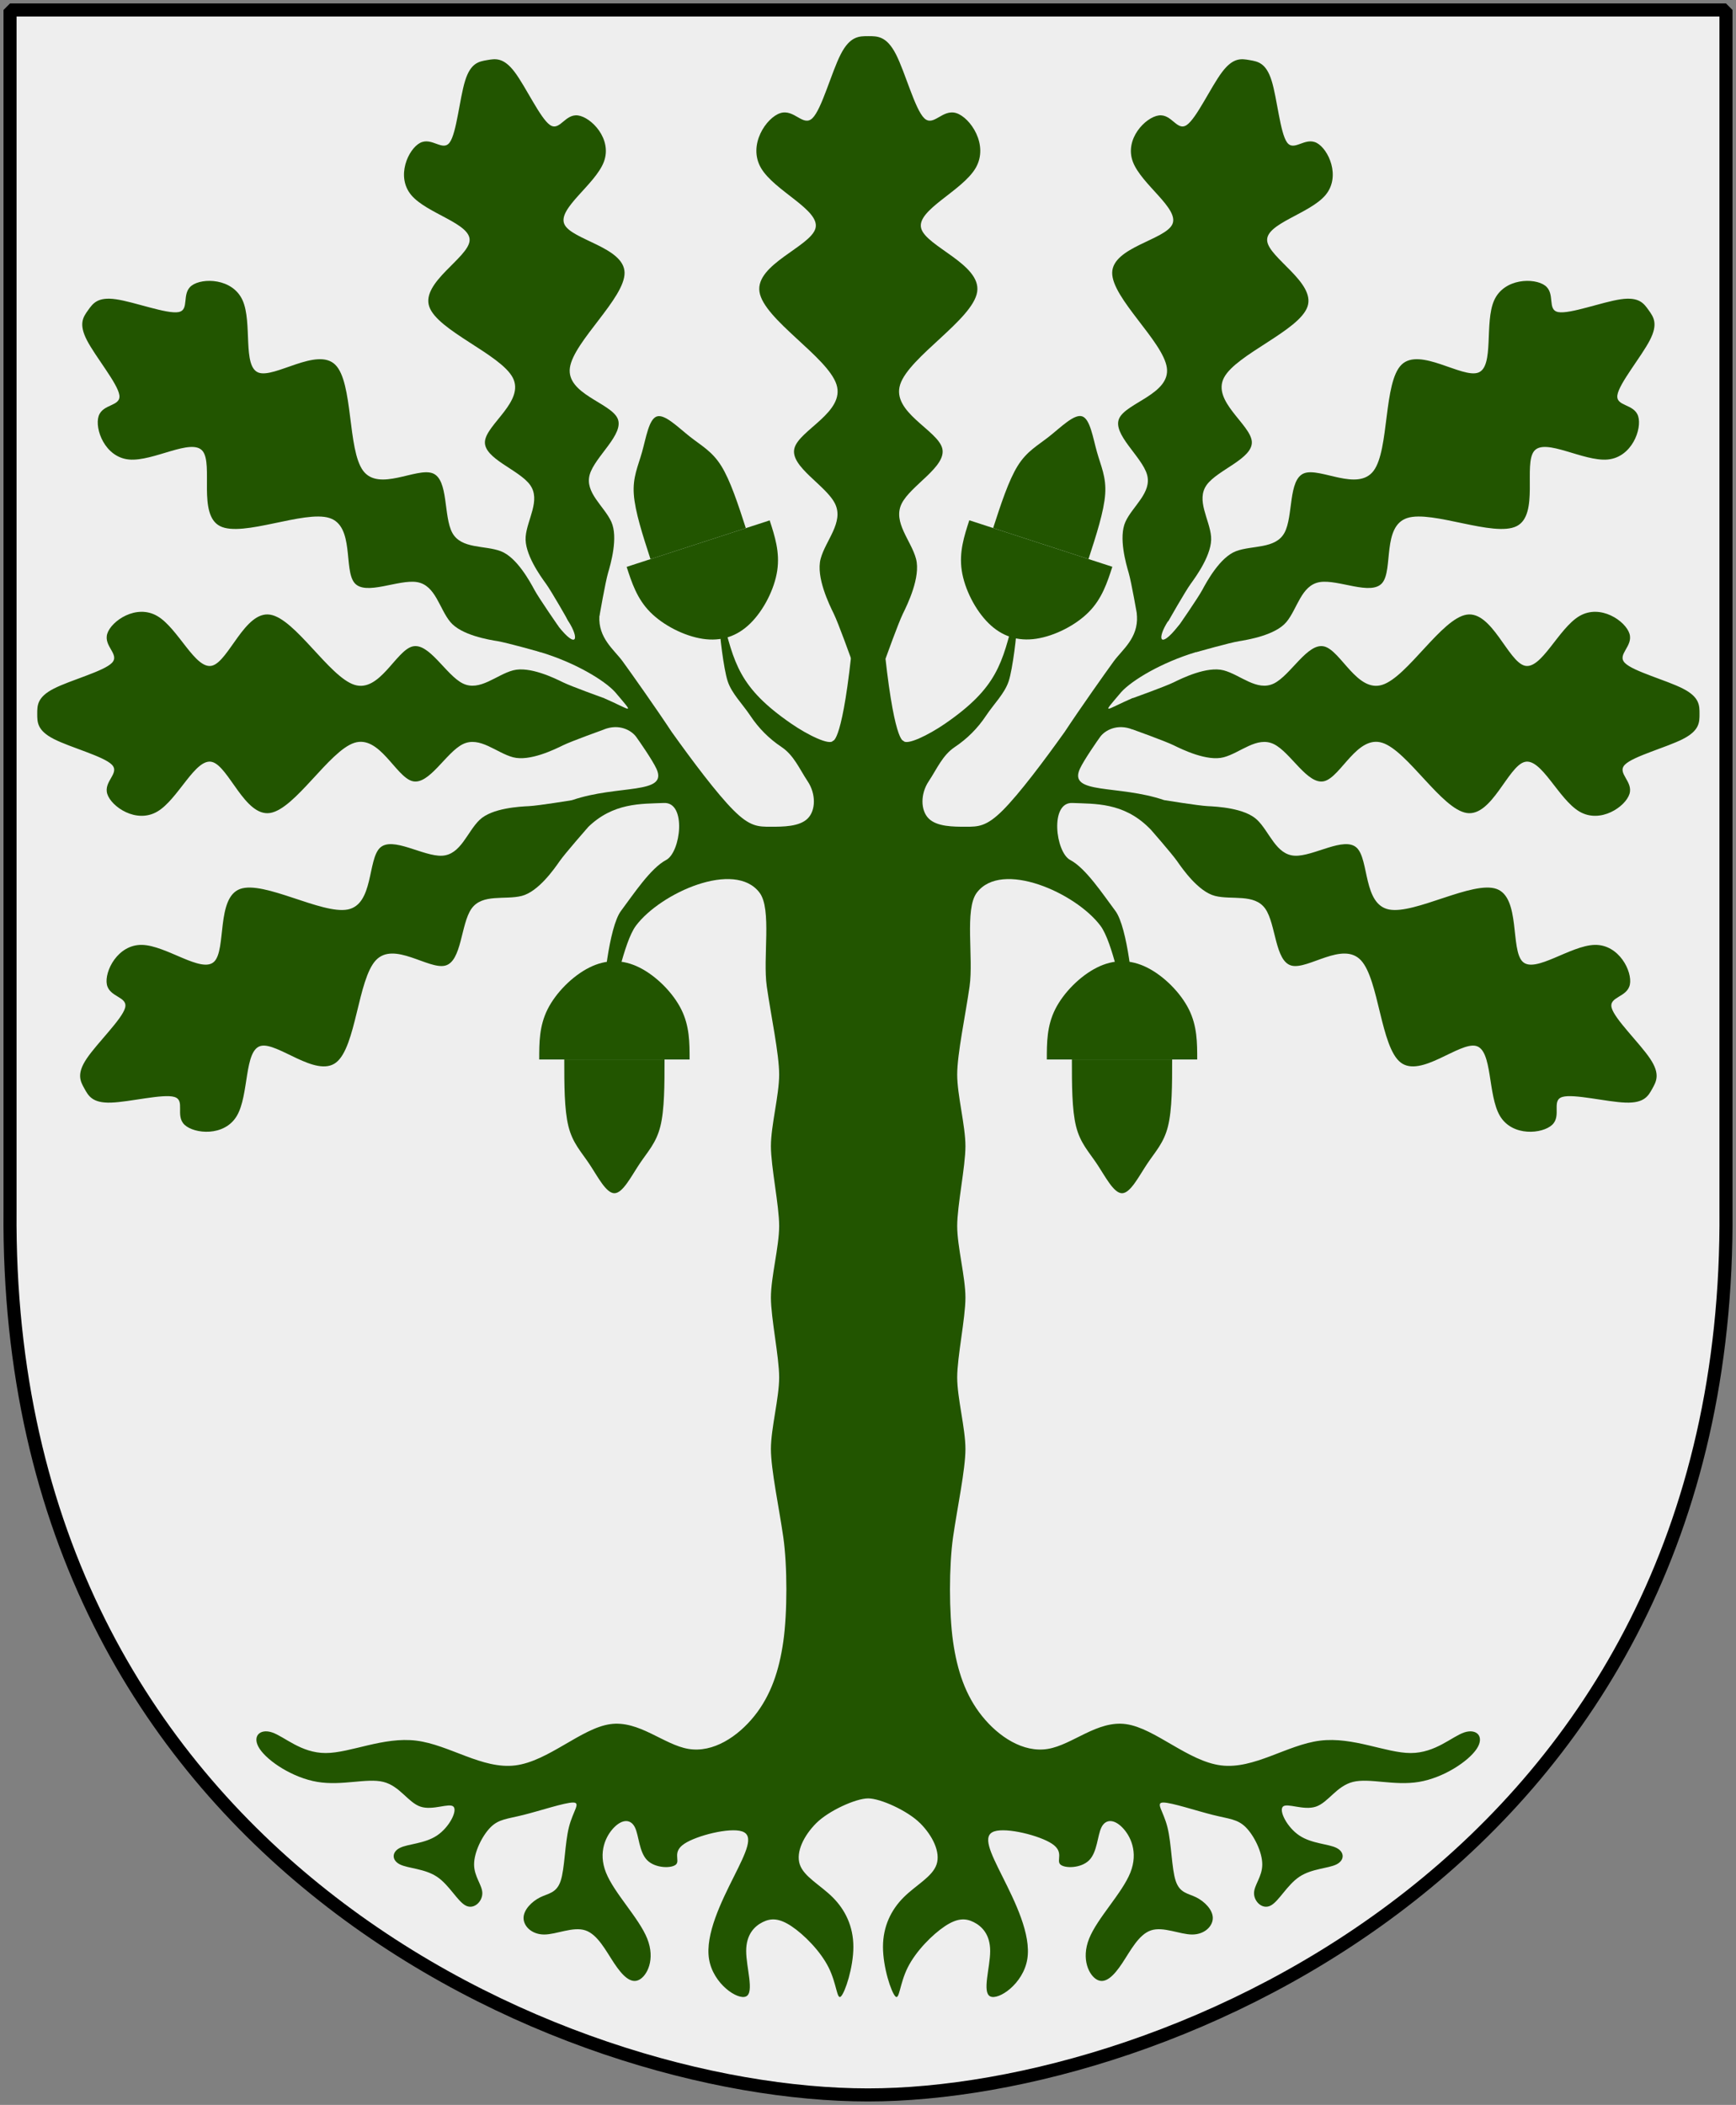 <?xml version="1.0" encoding="UTF-8" standalone="no"?>
<svg
   id="svg4166"
   height="304.2"
   width="251"
   version="1.0"
   xmlns:xlink="http://www.w3.org/1999/xlink"
   xmlns="http://www.w3.org/2000/svg"
   xmlns:svg="http://www.w3.org/2000/svg"
   xmlns:rdf="http://www.w3.org/1999/02/22-rdf-syntax-ns#"
   xmlns:cc="http://creativecommons.org/ns#"
   xmlns:dc="http://purl.org/dc/elements/1.1/">
  <rect width="100%" height="100%" fill="#808080" stroke="none"/>
  <defs
     id="defs4168" />
  <path
     id="Shield"
     style="fill:#eeeeee;stroke:none"
     d="M 249.551,1.44 L 125.5,1.44 L 1.45,1.44 L 1.45,174.936 C 0.682,268.657 81.739,302.756 125.5,302.756 C 168.494,302.756 250.318,268.657 249.551,174.936 L 249.551,1.44 z " />
  <g
     style="fill:#225500"
     id="Generic-Oak"
     transform="matrix(0.982,0,0,0.982,1.919,-40.096)">
    <path
       d="m 133.516,309.139 c 1.821,1.821 3.035,4.249 2.428,6.07 -0.607,1.821 -3.035,3.035 -4.856,4.856 -1.821,1.821 -3.035,4.249 -3.035,7.284 0,3.035 1.214,6.677 1.821,7.284 0.607,0.607 0.607,-1.821 1.821,-4.249 1.214,-2.428 3.642,-4.856 5.463,-6.07 1.821,-1.214 3.035,-1.214 4.249,-0.607 1.214,0.607 2.428,1.821 2.428,4.249 0,2.428 -1.214,6.07 0,6.677 1.214,0.607 4.856,-1.821 5.463,-5.463 0.607,-3.642 -1.821,-8.498 -3.642,-12.14 -1.821,-3.642 -3.035,-6.07 -1.214,-6.677 1.821,-0.607 6.677,0.607 8.498,1.821 1.821,1.214 0.607,2.428 1.214,3.035 0.607,0.607 3.035,0.607 4.249,-0.607 1.214,-1.214 1.214,-3.642 1.821,-4.856 0.607,-1.214 1.821,-1.214 3.035,0 1.214,1.214 2.428,3.642 1.214,6.677 -1.214,3.035 -4.856,6.677 -6.07,9.712 -1.214,3.035 0,5.463 1.214,6.07 1.214,0.607 2.428,-0.607 3.642,-2.428 1.214,-1.821 2.428,-4.249 4.249,-4.856 1.821,-0.607 4.249,0.607 6.07,0.607 1.821,0 3.035,-1.214 3.035,-2.428 0,-1.214 -1.214,-2.428 -2.428,-3.035 -1.214,-0.607 -2.428,-0.607 -3.035,-2.428 -0.607,-1.821 -0.607,-5.463 -1.214,-7.891 -0.607,-2.428 -1.821,-3.642 -0.607,-3.642 1.214,0 4.856,1.214 7.284,1.821 2.428,0.607 3.642,0.607 4.856,1.821 1.214,1.214 2.428,3.642 2.428,5.463 0,1.821 -1.214,3.035 -1.214,4.249 0,1.214 1.214,2.428 2.428,1.821 1.214,-0.607 2.428,-3.035 4.249,-4.249 1.821,-1.214 4.249,-1.214 5.463,-1.821 1.214,-0.607 1.214,-1.821 0,-2.428 -1.214,-0.607 -3.642,-0.607 -5.463,-1.821 -1.821,-1.214 -3.035,-3.642 -2.428,-4.249 0.607,-0.607 3.035,0.607 4.856,0 1.821,-0.607 3.035,-3.035 5.463,-3.642 2.428,-0.607 6.07,0.607 9.712,0 3.642,-0.607 7.284,-3.035 8.498,-4.856 1.214,-1.821 0,-3.035 -1.821,-2.428 -1.821,0.607 -4.249,3.035 -7.891,3.035 -3.642,0 -8.498,-2.428 -13.354,-1.821 -4.856,0.607 -9.712,4.249 -14.568,3.642 -4.856,-0.607 -9.712,-5.463 -13.961,-6.07 -4.249,-0.607 -7.891,3.035 -11.533,3.642 -3.642,0.607 -7.284,-1.821 -9.712,-4.856 -2.428,-3.035 -3.642,-6.677 -4.249,-10.926 -0.607,-4.249 -0.607,-11.142 0,-15.391 0.607,-4.249 1.821,-9.928 1.821,-12.963 0,-3.035 -1.214,-7.5 -1.214,-10.535 0,-3.035 1.214,-8.714 1.214,-11.749 0,-3.035 -1.214,-7.5 -1.214,-10.535 0,-3.035 1.214,-8.714 1.214,-11.749 0,-3.035 -1.214,-7.5 -1.214,-10.535 0,-3.035 1.214,-8.714 1.821,-12.963 0.607,-4.249 -0.761,-11.37 1.06,-13.798 1.821,-2.428 5.463,-2.428 9.105,-1.214 3.642,1.214 7.284,3.642 9.105,6.07 1.821,2.428 3.202,10.268 3.809,11.482 l 1.055,-0.102 c 0,-1.821 -0.852,-11.144 -2.673,-13.572 -1.821,-2.428 -4.358,-6.287 -6.639,-7.483 -2.166,-1.135 -3.035,-8.531 0.312,-8.391 3.347,0.14 7.495,-0.084 11.255,3.626 1.155,1.14 4.127,1.281 4.865,-0.164 0.711,-1.392 -1.142,-3.382 -2.62,-3.888 -6.735,-2.304 -14.171,-0.758 -12.386,-4.614 0.601,-1.298 2.578,-4.133 2.976,-4.682 0.688,-0.948 2.484,-2.004 4.785,-1.09 l 5.992,-3.271 -5.992,-1.361 c -4.103,1.781 -4.698,2.689 -1.678,-0.873 1.565,-1.733 5.902,-4.354 11.035,-5.893 1.558,-0.467 3.734,-2.377 3.015,-3.836 -0.841,-1.706 -4.523,-1.426 -5.705,0.064 -2.7,3.404 -3.124,1.835 -1.463,-0.764 1.077,-1.685 0.918,-5.482 -1.036,-5.909 -2.024,-0.442 -3.651,3.048 -3.528,5.116 0.196,3.291 -2.187,4.994 -3.424,6.694 -1.237,1.7 -4.889,6.851 -7.217,10.381 -3.035,4.249 -6.677,9.105 -9.105,11.533 -2.428,2.428 -3.642,2.428 -5.463,2.428 -1.821,0 -4.249,0 -5.463,-1.214 -1.214,-1.214 -1.214,-3.642 0,-5.463 1.214,-1.821 2.03,-3.841 3.851,-5.055 1.821,-1.214 3.357,-2.75 4.571,-4.571 1.214,-1.821 2.75,-3.282 3.357,-5.103 0.607,-1.821 1.22,-7.139 1.22,-8.353 l -0.389,-1.248 c -1.773,6.928 -2.48,10.528 -10.183,15.832 -2.5,1.721 -5.674,3.242 -6.147,2.526 0,0 -1.452,0.33 -2.966,-15.247 -1.508,-15.526 -1.104,-3.221 -1.556,-15.247 0,0 -0.519,-0.098 -0.662,-0.098 -0.143,0 -0.662,0.098 -0.662,0.098 -0.452,12.027 -0.047,-0.279 -1.556,15.247 -1.513,15.577 -2.966,15.247 -2.966,15.247 -0.473,0.716 -3.648,-0.805 -6.147,-2.526 -7.703,-5.303 -8.41,-8.903 -10.183,-15.832 l -0.389,1.248 c 0,1.214 0.613,6.532 1.22,8.353 0.607,1.821 2.143,3.282 3.357,5.103 1.214,1.821 2.75,3.357 4.571,4.571 1.821,1.214 2.637,3.234 3.851,5.055 1.214,1.821 1.214,4.249 0,5.463 -1.214,1.214 -3.642,1.214 -5.463,1.214 -1.821,0 -3.035,0 -5.463,-2.428 -2.428,-2.428 -6.07,-7.284 -9.105,-11.533 -2.328,-3.53 -5.98,-8.68 -7.217,-10.381 -1.237,-1.7 -3.62,-3.403 -3.424,-6.694 0.123,-2.068 -1.504,-5.558 -3.528,-5.116 -1.953,0.427 -2.113,4.224 -1.036,5.909 1.662,2.599 1.237,4.168 -1.463,0.764 -1.182,-1.49 -4.864,-1.77 -5.705,-0.064 -0.719,1.459 1.458,3.369 3.015,3.836 5.133,1.539 9.47,4.161 11.035,5.893 3.019,3.562 2.425,2.654 -1.678,0.873 l -5.992,1.361 5.992,3.271 c 2.301,-0.914 4.097,0.142 4.785,1.09 0.398,0.549 2.375,3.384 2.976,4.682 1.786,3.856 -5.65,2.309 -12.386,4.614 -1.479,0.506 -3.331,2.496 -2.62,3.888 0.738,1.445 3.71,1.304 4.865,0.164 3.76,-3.71 7.908,-3.486 11.255,-3.626 3.347,-0.14 2.478,7.256 0.312,8.391 -2.281,1.195 -4.818,5.055 -6.639,7.483 -1.821,2.428 -2.673,11.751 -2.673,13.572 l 1.055,0.102 c 0.607,-1.214 1.988,-9.054 3.809,-11.482 1.821,-2.428 5.463,-4.856 9.105,-6.07 3.642,-1.214 7.284,-1.214 9.105,1.214 1.821,2.428 0.453,9.549 1.06,13.798 0.607,4.249 1.821,9.928 1.821,12.963 0,3.035 -1.214,7.5 -1.214,10.535 0,3.035 1.214,8.714 1.214,11.749 0,3.035 -1.214,7.5 -1.214,10.535 0,3.035 1.214,8.714 1.214,11.749 0,3.035 -1.214,7.5 -1.214,10.535 0,3.035 1.214,8.714 1.821,12.963 0.607,4.249 0.607,11.142 0,15.391 -0.607,4.249 -1.821,7.891 -4.249,10.926 -2.428,3.035 -6.07,5.463 -9.712,4.856 -3.642,-0.607 -7.284,-4.249 -11.533,-3.642 -4.249,0.607 -9.105,5.463 -13.961,6.07 -4.856,0.607 -9.712,-3.035 -14.568,-3.642 -4.856,-0.607 -9.712,1.821 -13.354,1.821 -3.642,0 -6.07,-2.428 -7.891,-3.035 -1.821,-0.607 -3.035,0.607 -1.821,2.428 1.214,1.821 4.856,4.249 8.498,4.856 3.642,0.607 7.284,-0.607 9.712,0 2.428,0.607 3.642,3.035 5.463,3.642 1.821,0.607 4.249,-0.607 4.856,0 0.607,0.607 -0.607,3.035 -2.428,4.249 -1.821,1.214 -4.249,1.214 -5.463,1.821 -1.214,0.607 -1.214,1.821 0,2.428 1.214,0.607 3.642,0.607 5.463,1.821 1.821,1.214 3.035,3.642 4.249,4.249 1.214,0.607 2.428,-0.607 2.428,-1.821 0,-1.214 -1.214,-2.428 -1.214,-4.249 0,-1.821 1.214,-4.249 2.428,-5.463 1.214,-1.214 2.428,-1.214 4.856,-1.821 2.428,-0.607 6.07,-1.821 7.284,-1.821 1.214,0 0,1.214 -0.607,3.642 -0.607,2.428 -0.607,6.07 -1.214,7.891 -0.607,1.821 -1.821,1.821 -3.035,2.428 -1.214,0.607 -2.428,1.821 -2.428,3.035 0,1.214 1.214,2.428 3.035,2.428 1.821,0 4.249,-1.214 6.07,-0.607 1.821,0.607 3.035,3.035 4.249,4.856 1.214,1.821 2.428,3.035 3.642,2.428 1.214,-0.607 2.428,-3.035 1.214,-6.07 -1.214,-3.035 -4.856,-6.677 -6.07,-9.712 -1.214,-3.035 0,-5.463 1.214,-6.677 1.214,-1.214 2.428,-1.214 3.035,0 0.607,1.214 0.607,3.642 1.821,4.856 1.214,1.214 3.642,1.214 4.249,0.607 0.607,-0.607 -0.607,-1.821 1.214,-3.035 1.821,-1.214 6.677,-2.428 8.498,-1.821 1.821,0.607 0.607,3.035 -1.214,6.677 -1.821,3.642 -4.249,8.498 -3.642,12.14 0.607,3.642 4.249,6.07 5.463,5.463 1.214,-0.607 0,-4.249 0,-6.677 0,-2.428 1.214,-3.642 2.428,-4.249 1.214,-0.607 2.428,-0.607 4.249,0.607 1.821,1.214 4.249,3.642 5.463,6.07 1.214,2.428 1.214,4.856 1.821,4.249 0.607,-0.607 1.821,-4.249 1.821,-7.284 0,-3.035 -1.214,-5.463 -3.035,-7.284 -1.821,-1.821 -4.249,-3.035 -4.856,-4.856 -0.607,-1.821 0.607,-4.249 2.428,-6.07 1.821,-1.821 5.818,-3.641 7.64,-3.641 1.821,0 5.819,1.821 7.64,3.641 z"
       style="stroke:none"
       id="trunk" />
    <g
       style="stroke:none"
       id="Acorns"
       transform="matrix(1.218,0,0,1.218,-27.275,6.791)">
      <use
         xlink:href="#Ollon"
         height="304.2"
         width="251"
         y="0"
         x="0"
         id="Ollon2"
         style="stroke:none"
         transform="translate(61.362,1.8359e-5)" />
      <use
         xlink:href="#Ollon"
         height="304.2"
         width="251"
         y="0"
         x="0"
         id="Ollon3"
         style="stroke:none"
         transform="matrix(0.951,-0.309,-0.309,-0.951,62.976,271.327)" />
      <use
         height="100%"
         width="100%"
         transform="rotate(-162,115.896,120.71)"
         id="Ollon4"
         xlink:href="#Ollon"
         y="0"
         x="0" />
      <g
         id="Ollon"
         transform="matrix(0.505,0,0,0.505,26.637,100.034)">
        <path
           id="path2772"
           d="m 117.49,110.75 h 36 c 0,-4 0,-8 -2,-12 -2,-4 -6,-8 -10,-10 -4,-2 -8,-2 -12,0 -4,2 -8,6 -10,10 -2,4 -2,8 -2,12 z" />
        <path
           id="path2774"
           d="m 123.49,110.75 c 0,6 0,12 1,16 1,4 3,6 5,9 2,3 4,7 6,7 2,0 4,-4 6,-7 2,-3 4,-5 5,-9 1,-4 1,-10 1,-16" />
      </g>
    </g>
    <g
       transform="matrix(1.218,0,0,1.218,-27.618,6.791)"
       id="Oak-leafs"
       style="stroke:none">
      <use
         height="100%"
         width="100%"
         transform="matrix(0,1.098,1.098,0,0.649,4.237)"
         id="use50"
         xlink:href="#use29"
         y="0"
         x="0" />
      <g
         id="g85">
        <use
           x="0"
           y="0"
           xlink:href="#use29"
           id="use34"
           transform="rotate(80.152,99.701,107.019)"
           width="100%"
           height="100%" />
        <use
           x="0"
           y="0"
           xlink:href="#use29"
           id="use36"
           transform="rotate(35.491,104.844,99.417)"
           width="100%"
           height="100%" />
        <use
           x="0"
           y="0"
           xlink:href="#use29"
           id="use52"
           transform="rotate(-28.99,116.013,125.806)"
           width="100%"
           height="100%" />
        <path
           d="m 94.063,112.296 c 0,0 -3.919,-1.407 -4.926,-1.902 -1.007,-0.495 -4.03,-1.979 -6.042,-1.45 -2.013,0.53 -4.024,2.578 -6.061,1.592 -2.037,-0.985 -4.099,-5.004 -6.112,-4.475 -2.013,0.529 -3.976,5.607 -7.017,4.629 -3.041,-0.978 -7.159,-8.012 -10.194,-8.477 -3.035,-0.465 -4.987,5.638 -7,6.167 -2.013,0.529 -4.087,-4.515 -6.629,-5.999 -2.542,-1.484 -5.553,0.594 -6.04,2.125 -0.487,1.531 1.55,2.517 0.555,3.539 -0.994,1.022 -5.021,2.081 -7.03,3.112 -2.009,1.031 -1.995,2.036 -1.995,3.039 0,1.004 -0.014,2.008 1.995,3.039 2.009,1.031 6.036,2.09 7.03,3.112 0.995,1.022 -1.042,2.007 -0.555,3.539 0.487,1.531 3.498,3.609 6.04,2.125 2.542,-1.484 4.616,-6.528 6.629,-5.999 2.013,0.529 3.965,6.633 7,6.167 3.035,-0.465 7.153,-7.499 10.194,-8.477 3.041,-0.978 5.004,4.099 7.017,4.629 2.013,0.529 4.076,-3.489 6.112,-4.475 2.037,-0.985 4.048,1.063 6.061,1.592 2.013,0.529 5.035,-0.955 6.042,-1.45 1.007,-0.495 4.926,-1.902 4.926,-1.902 v -1.902 z"
           id="use29" />
      </g>
      <use
         transform="matrix(-1,0,0,1,252.085,0)"
         id="use87"
         xlink:href="#g85"
         y="0"
         x="0"
         width="100%"
         height="100%" />
    </g>
  </g>
  <path
     id="Frame"
     style="fill:none;stroke:#000000;stroke-width:1.888;stroke-linejoin:bevel"
     d="M 249.551,1.44 L 125.5,1.44 L 1.45,1.44 L 1.45,174.936 C 0.682,268.657 81.739,302.756 125.5,302.756 C 168.494,302.756 250.318,268.657 249.551,174.936 L 249.551,1.44 z " />
</svg>

